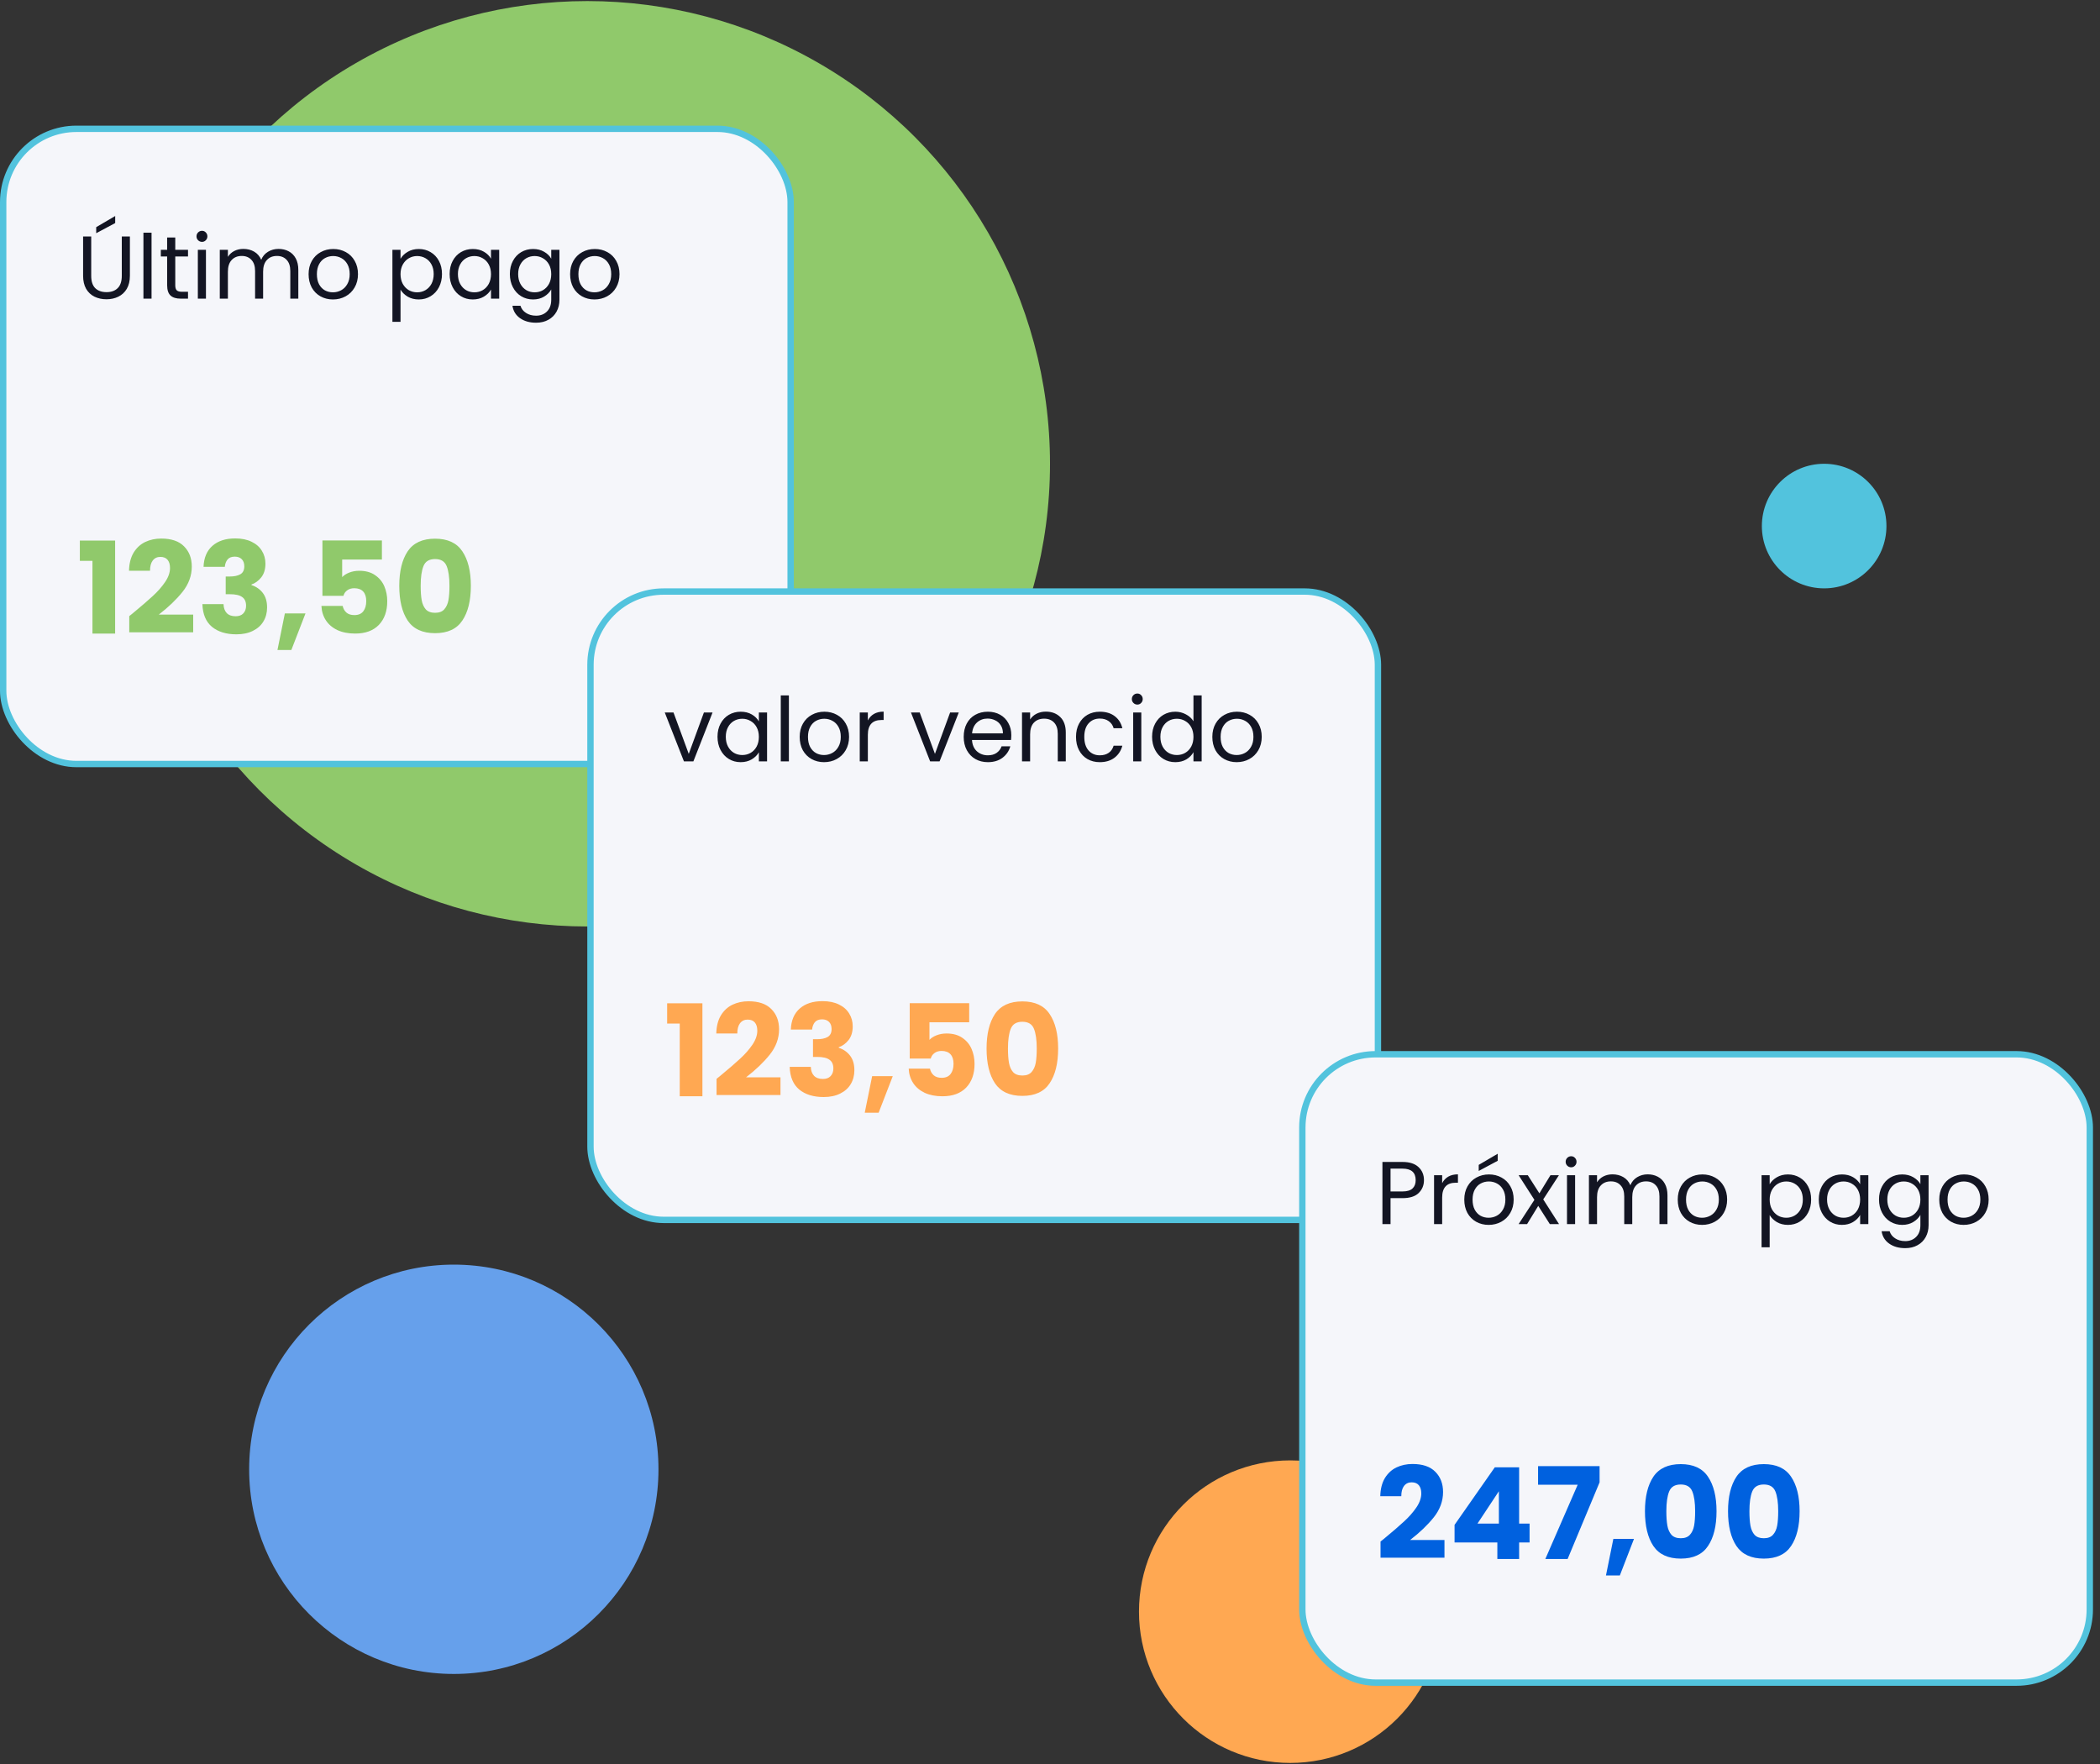 <svg width="500" height="420" viewBox="0 0 500 420" fill="none" xmlns="http://www.w3.org/2000/svg">
<rect x="0" y="0" width="500" height="420" fill="#333333" stroke="none"/>
<ellipse cx="139.831" cy="110.423" rx="110.17" ry="110.169" fill="#90C96B"/>
<circle cx="108.051" cy="349.83" r="48.729" fill="#66A0EB"/>
<circle cx="307.203" cy="383.729" r="36.017" fill="#FFA852"/>
<ellipse cx="434.322" cy="125.254" rx="14.831" ry="14.831" fill="#52C3DD"/>
<rect x="0.758" y="30.672" width="187.49" height="151.238" rx="17.435" fill="#F5F6FA"/>
<rect x="0.758" y="30.672" width="187.49" height="151.238" rx="17.435" stroke="#52C3DD" stroke-width="1.516"/>
<path d="M21.717 56.313V65.674C21.717 66.99 22.035 67.966 22.672 68.603C23.323 69.24 24.221 69.558 25.367 69.558C26.5 69.558 27.384 69.24 28.021 68.603C28.672 67.966 28.997 66.99 28.997 65.674V56.313H30.928V65.653C30.928 66.884 30.681 67.924 30.186 68.773C29.69 69.608 29.018 70.23 28.169 70.641C27.334 71.051 26.393 71.256 25.346 71.256C24.299 71.256 23.351 71.051 22.502 70.641C21.667 70.23 21.002 69.608 20.507 68.773C20.026 67.924 19.785 66.884 19.785 65.653V56.313H21.717ZM27.426 53.108L22.905 55.528V54.085L27.426 51.432V53.108ZM36.082 55.401V71.107H34.151V55.401H36.082ZM41.73 61.068V67.924C41.73 68.49 41.85 68.893 42.091 69.133C42.331 69.36 42.749 69.473 43.343 69.473H44.765V71.107H43.025C41.949 71.107 41.143 70.86 40.605 70.365C40.067 69.869 39.799 69.056 39.799 67.924V61.068H38.292V59.476H39.799V56.547H41.73V59.476H44.765V61.068H41.73ZM48.103 57.587C47.735 57.587 47.424 57.459 47.169 57.205C46.914 56.95 46.787 56.639 46.787 56.271C46.787 55.903 46.914 55.592 47.169 55.337C47.424 55.082 47.735 54.955 48.103 54.955C48.457 54.955 48.754 55.082 48.995 55.337C49.249 55.592 49.377 55.903 49.377 56.271C49.377 56.639 49.249 56.95 48.995 57.205C48.754 57.459 48.457 57.587 48.103 57.587ZM49.037 59.476V71.107H47.106V59.476H49.037ZM66.317 59.264C67.222 59.264 68.029 59.455 68.736 59.837C69.444 60.205 70.003 60.764 70.413 61.514C70.823 62.264 71.028 63.176 71.028 64.252V71.107H69.118V64.528C69.118 63.367 68.828 62.483 68.248 61.874C67.682 61.252 66.911 60.941 65.934 60.941C64.93 60.941 64.13 61.266 63.536 61.917C62.942 62.554 62.645 63.48 62.645 64.697V71.107H60.734V64.528C60.734 63.367 60.444 62.483 59.864 61.874C59.298 61.252 58.527 60.941 57.55 60.941C56.546 60.941 55.746 61.266 55.152 61.917C54.558 62.554 54.261 63.48 54.261 64.697V71.107H52.329V59.476H54.261V61.153C54.642 60.544 55.152 60.077 55.789 59.752C56.44 59.426 57.154 59.264 57.932 59.264C58.909 59.264 59.772 59.483 60.522 59.922C61.272 60.36 61.831 61.004 62.199 61.853C62.524 61.032 63.062 60.396 63.812 59.943C64.562 59.49 65.397 59.264 66.317 59.264ZM79.27 71.298C78.18 71.298 77.19 71.051 76.298 70.556C75.421 70.06 74.728 69.36 74.218 68.454C73.723 67.534 73.475 66.473 73.475 65.27C73.475 64.082 73.73 63.035 74.239 62.129C74.763 61.209 75.47 60.509 76.362 60.028C77.253 59.532 78.251 59.285 79.355 59.285C80.458 59.285 81.456 59.532 82.347 60.028C83.239 60.509 83.939 61.202 84.449 62.108C84.972 63.014 85.234 64.068 85.234 65.27C85.234 66.473 84.965 67.534 84.427 68.454C83.904 69.36 83.189 70.06 82.284 70.556C81.378 71.051 80.373 71.298 79.27 71.298ZM79.27 69.6C79.963 69.6 80.614 69.438 81.222 69.112C81.831 68.787 82.319 68.299 82.687 67.648C83.069 66.997 83.26 66.204 83.26 65.27C83.26 64.337 83.076 63.544 82.708 62.893C82.34 62.242 81.859 61.761 81.265 61.45C80.671 61.124 80.027 60.962 79.333 60.962C78.626 60.962 77.975 61.124 77.381 61.45C76.8 61.761 76.334 62.242 75.98 62.893C75.626 63.544 75.449 64.337 75.449 65.27C75.449 66.219 75.619 67.018 75.959 67.669C76.312 68.32 76.779 68.808 77.359 69.133C77.94 69.445 78.576 69.6 79.27 69.6ZM95.364 61.62C95.746 60.955 96.312 60.403 97.062 59.964C97.826 59.511 98.71 59.285 99.715 59.285C100.748 59.285 101.682 59.532 102.517 60.028C103.366 60.523 104.031 61.224 104.512 62.129C104.993 63.021 105.234 64.061 105.234 65.249C105.234 66.424 104.993 67.471 104.512 68.391C104.031 69.31 103.366 70.025 102.517 70.534C101.682 71.044 100.748 71.298 99.715 71.298C98.725 71.298 97.847 71.079 97.083 70.641C96.333 70.188 95.76 69.629 95.364 68.964V76.626H93.432V59.476H95.364V61.62ZM103.26 65.249C103.26 64.372 103.083 63.608 102.729 62.957C102.375 62.306 101.894 61.811 101.286 61.471C100.691 61.132 100.033 60.962 99.312 60.962C98.604 60.962 97.946 61.139 97.338 61.492C96.743 61.832 96.262 62.334 95.894 62.999C95.541 63.65 95.364 64.407 95.364 65.27C95.364 66.148 95.541 66.919 95.894 67.584C96.262 68.235 96.743 68.737 97.338 69.091C97.946 69.431 98.604 69.6 99.312 69.6C100.033 69.6 100.691 69.431 101.286 69.091C101.894 68.737 102.375 68.235 102.729 67.584C103.083 66.919 103.26 66.141 103.26 65.249ZM107.054 65.249C107.054 64.061 107.295 63.021 107.776 62.129C108.257 61.224 108.915 60.523 109.75 60.028C110.599 59.532 111.54 59.285 112.573 59.285C113.592 59.285 114.476 59.504 115.226 59.943C115.976 60.382 116.535 60.933 116.903 61.599V59.476H118.856V71.107H116.903V68.942C116.521 69.622 115.948 70.188 115.184 70.641C114.434 71.079 113.556 71.298 112.552 71.298C111.519 71.298 110.585 71.044 109.75 70.534C108.915 70.025 108.257 69.31 107.776 68.391C107.295 67.471 107.054 66.424 107.054 65.249ZM116.903 65.27C116.903 64.393 116.726 63.629 116.372 62.978C116.018 62.327 115.537 61.832 114.929 61.492C114.335 61.139 113.677 60.962 112.955 60.962C112.233 60.962 111.575 61.132 110.981 61.471C110.387 61.811 109.913 62.306 109.559 62.957C109.205 63.608 109.028 64.372 109.028 65.249C109.028 66.141 109.205 66.919 109.559 67.584C109.913 68.235 110.387 68.737 110.981 69.091C111.575 69.431 112.233 69.6 112.955 69.6C113.677 69.6 114.335 69.431 114.929 69.091C115.537 68.737 116.018 68.235 116.372 67.584C116.726 66.919 116.903 66.148 116.903 65.27ZM126.917 59.285C127.921 59.285 128.799 59.504 129.548 59.943C130.313 60.382 130.879 60.933 131.247 61.599V59.476H133.199V71.362C133.199 72.423 132.973 73.364 132.52 74.185C132.067 75.02 131.416 75.671 130.567 76.138C129.732 76.605 128.756 76.838 127.638 76.838C126.11 76.838 124.836 76.477 123.818 75.756C122.799 75.034 122.197 74.051 122.014 72.805H123.924C124.136 73.513 124.575 74.079 125.24 74.504C125.905 74.942 126.704 75.162 127.638 75.162C128.699 75.162 129.563 74.829 130.228 74.164C130.907 73.499 131.247 72.565 131.247 71.362V68.921C130.864 69.6 130.298 70.166 129.548 70.619C128.799 71.072 127.921 71.298 126.917 71.298C125.884 71.298 124.943 71.044 124.094 70.534C123.259 70.025 122.601 69.31 122.12 68.391C121.639 67.471 121.398 66.424 121.398 65.249C121.398 64.061 121.639 63.021 122.12 62.129C122.601 61.224 123.259 60.523 124.094 60.028C124.943 59.532 125.884 59.285 126.917 59.285ZM131.247 65.27C131.247 64.393 131.07 63.629 130.716 62.978C130.362 62.327 129.881 61.832 129.273 61.492C128.678 61.139 128.02 60.962 127.299 60.962C126.577 60.962 125.919 61.132 125.325 61.471C124.73 61.811 124.256 62.306 123.903 62.957C123.549 63.608 123.372 64.372 123.372 65.249C123.372 66.141 123.549 66.919 123.903 67.584C124.256 68.235 124.73 68.737 125.325 69.091C125.919 69.431 126.577 69.6 127.299 69.6C128.02 69.6 128.678 69.431 129.273 69.091C129.881 68.737 130.362 68.235 130.716 67.584C131.07 66.919 131.247 66.148 131.247 65.27ZM141.536 71.298C140.447 71.298 139.456 71.051 138.565 70.556C137.687 70.06 136.994 69.36 136.485 68.454C135.989 67.534 135.742 66.473 135.742 65.27C135.742 64.082 135.996 63.035 136.506 62.129C137.029 61.209 137.737 60.509 138.628 60.028C139.52 59.532 140.517 59.285 141.621 59.285C142.725 59.285 143.722 59.532 144.614 60.028C145.505 60.509 146.206 61.202 146.715 62.108C147.239 63.014 147.5 64.068 147.5 65.27C147.5 66.473 147.232 67.534 146.694 68.454C146.17 69.36 145.456 70.06 144.55 70.556C143.645 71.051 142.64 71.298 141.536 71.298ZM141.536 69.6C142.23 69.6 142.88 69.438 143.489 69.112C144.097 68.787 144.586 68.299 144.953 67.648C145.335 66.997 145.527 66.204 145.527 65.27C145.527 64.337 145.343 63.544 144.975 62.893C144.607 62.242 144.126 61.761 143.531 61.45C142.937 61.124 142.293 60.962 141.6 60.962C140.892 60.962 140.241 61.124 139.647 61.45C139.067 61.761 138.6 62.242 138.246 62.893C137.892 63.544 137.716 64.337 137.716 65.27C137.716 66.219 137.885 67.018 138.225 67.669C138.579 68.32 139.046 68.808 139.626 69.133C140.206 69.445 140.843 69.6 141.536 69.6Z" fill="#131523"/>
<path d="M19.012 133.534V128.713H27.411V150.848H22.014V133.534H19.012ZM30.776 146.694C31.463 146.148 31.777 145.895 31.716 145.936C33.697 144.298 35.254 142.954 36.386 141.903C37.538 140.852 38.508 139.75 39.297 138.598C40.085 137.445 40.479 136.323 40.479 135.232C40.479 134.403 40.287 133.756 39.903 133.291C39.519 132.826 38.943 132.594 38.175 132.594C37.407 132.594 36.8 132.887 36.355 133.473C35.931 134.039 35.719 134.848 35.719 135.899H30.716C30.756 134.181 31.12 132.745 31.807 131.593C32.515 130.441 33.434 129.592 34.566 129.046C35.719 128.5 36.992 128.228 38.387 128.228C40.793 128.228 42.602 128.844 43.815 130.077C45.048 131.31 45.664 132.917 45.664 134.898C45.664 137.061 44.926 139.073 43.451 140.932C41.975 142.772 40.095 144.571 37.811 146.33H45.998V150.544H30.776V146.694ZM48.463 134.959C48.544 132.796 49.251 131.128 50.585 129.956C51.919 128.783 53.729 128.197 56.013 128.197C57.529 128.197 58.823 128.46 59.894 128.986C60.986 129.511 61.804 130.229 62.35 131.138C62.916 132.048 63.199 133.069 63.199 134.201C63.199 135.535 62.865 136.627 62.199 137.476C61.531 138.305 60.753 138.871 59.864 139.174V139.295C61.016 139.679 61.926 140.316 62.593 141.205C63.26 142.095 63.593 143.237 63.593 144.632C63.593 145.885 63.3 146.997 62.714 147.967C62.148 148.917 61.309 149.665 60.197 150.211C59.106 150.757 57.802 151.03 56.286 151.03C53.86 151.03 51.919 150.433 50.464 149.241C49.029 148.048 48.271 146.249 48.19 143.843H53.223C53.243 144.733 53.496 145.44 53.981 145.966C54.466 146.471 55.174 146.724 56.104 146.724C56.892 146.724 57.499 146.502 57.923 146.057C58.368 145.592 58.59 144.985 58.59 144.237C58.59 143.267 58.277 142.57 57.65 142.145C57.044 141.701 56.063 141.478 54.709 141.478H53.739V137.263H54.709C55.74 137.263 56.569 137.092 57.195 136.748C57.842 136.384 58.166 135.747 58.166 134.838C58.166 134.11 57.964 133.544 57.559 133.14C57.155 132.735 56.599 132.533 55.892 132.533C55.123 132.533 54.547 132.766 54.163 133.231C53.799 133.696 53.587 134.272 53.526 134.959H48.463ZM72.734 146.057L69.369 154.759H66.064L67.822 146.057H72.734ZM90.931 133.231H81.47V137.415C81.875 136.97 82.441 136.606 83.168 136.323C83.896 136.04 84.684 135.899 85.534 135.899C87.05 135.899 88.303 136.243 89.293 136.93C90.304 137.617 91.042 138.507 91.507 139.598C91.972 140.69 92.204 141.872 92.204 143.146C92.204 145.511 91.537 147.391 90.203 148.786C88.869 150.16 86.989 150.848 84.563 150.848C82.946 150.848 81.541 150.575 80.349 150.029C79.156 149.463 78.236 148.685 77.589 147.694C76.942 146.704 76.589 145.562 76.528 144.268H81.592C81.713 144.894 82.006 145.42 82.471 145.845C82.936 146.249 83.573 146.451 84.381 146.451C85.331 146.451 86.039 146.148 86.504 145.541C86.969 144.935 87.201 144.126 87.201 143.116C87.201 142.125 86.959 141.367 86.474 140.841C85.988 140.316 85.281 140.053 84.351 140.053C83.664 140.053 83.098 140.225 82.653 140.569C82.208 140.892 81.915 141.327 81.774 141.872H76.77V128.682H90.931V133.231ZM95.066 139.477C95.066 136 95.734 133.261 97.068 131.26C98.422 129.258 100.595 128.258 103.587 128.258C106.579 128.258 108.742 129.258 110.076 131.26C111.43 133.261 112.107 136 112.107 139.477C112.107 142.994 111.43 145.754 110.076 147.755C108.742 149.756 106.579 150.757 103.587 150.757C100.595 150.757 98.422 149.756 97.068 147.755C95.734 145.754 95.066 142.994 95.066 139.477ZM107.013 139.477C107.013 137.435 106.791 135.869 106.346 134.777C105.901 133.665 104.982 133.109 103.587 133.109C102.192 133.109 101.272 133.665 100.828 134.777C100.383 135.869 100.161 137.435 100.161 139.477C100.161 140.852 100.241 141.994 100.403 142.903C100.565 143.793 100.888 144.52 101.373 145.086C101.879 145.632 102.617 145.905 103.587 145.905C104.557 145.905 105.285 145.632 105.77 145.086C106.275 144.52 106.609 143.793 106.771 142.903C106.932 141.994 107.013 140.852 107.013 139.477Z" fill="#90C96B"/>
<rect x="140.589" y="140.842" width="187.49" height="149.61" rx="17.435" fill="#F5F6FA"/>
<rect x="140.589" y="140.842" width="187.49" height="149.61" rx="17.435" stroke="#52C3DD" stroke-width="1.516"/>
<path d="M163.988 179.494L167.597 169.646H169.655L165.092 181.277H162.842L158.279 169.646H160.359L163.988 179.494ZM170.834 175.419C170.834 174.231 171.075 173.19 171.556 172.299C172.037 171.393 172.695 170.693 173.53 170.198C174.379 169.702 175.32 169.455 176.353 169.455C177.372 169.455 178.256 169.674 179.006 170.113C179.756 170.551 180.315 171.103 180.683 171.768V169.646H182.636V181.277H180.683V179.112C180.301 179.792 179.728 180.358 178.964 180.81C178.214 181.249 177.336 181.468 176.332 181.468C175.299 181.468 174.365 181.214 173.53 180.704C172.695 180.195 172.037 179.48 171.556 178.561C171.075 177.641 170.834 176.594 170.834 175.419ZM180.683 175.44C180.683 174.563 180.506 173.799 180.152 173.148C179.799 172.497 179.317 172.002 178.709 171.662C178.115 171.309 177.457 171.132 176.735 171.132C176.013 171.132 175.355 171.301 174.761 171.641C174.167 171.981 173.693 172.476 173.339 173.127C172.985 173.778 172.808 174.542 172.808 175.419C172.808 176.311 172.985 177.089 173.339 177.754C173.693 178.405 174.167 178.907 174.761 179.261C175.355 179.601 176.013 179.77 176.735 179.77C177.457 179.77 178.115 179.601 178.709 179.261C179.317 178.907 179.799 178.405 180.152 177.754C180.506 177.089 180.683 176.318 180.683 175.44ZM187.831 165.571V181.277H185.9V165.571H187.831ZM196.196 181.468C195.106 181.468 194.116 181.221 193.224 180.725C192.347 180.23 191.654 179.53 191.144 178.624C190.649 177.704 190.401 176.643 190.401 175.44C190.401 174.252 190.656 173.205 191.166 172.299C191.689 171.379 192.397 170.679 193.288 170.198C194.18 169.702 195.177 169.455 196.281 169.455C197.385 169.455 198.382 169.702 199.274 170.198C200.165 170.679 200.866 171.372 201.375 172.278C201.899 173.183 202.16 174.238 202.16 175.44C202.16 176.643 201.891 177.704 201.354 178.624C200.83 179.53 200.116 180.23 199.21 180.725C198.304 181.221 197.3 181.468 196.196 181.468ZM196.196 179.77C196.889 179.77 197.54 179.608 198.149 179.282C198.757 178.957 199.245 178.469 199.613 177.818C199.995 177.167 200.186 176.374 200.186 175.44C200.186 174.506 200.002 173.714 199.634 173.063C199.267 172.412 198.785 171.931 198.191 171.62C197.597 171.294 196.953 171.132 196.26 171.132C195.552 171.132 194.901 171.294 194.307 171.62C193.727 171.931 193.26 172.412 192.906 173.063C192.552 173.714 192.375 174.506 192.375 175.44C192.375 176.388 192.545 177.188 192.885 177.839C193.239 178.49 193.706 178.978 194.286 179.303C194.866 179.615 195.503 179.77 196.196 179.77ZM206.631 171.535C206.971 170.87 207.452 170.353 208.075 169.985C208.711 169.618 209.483 169.434 210.388 169.434V171.429H209.879C207.714 171.429 206.631 172.603 206.631 174.952V181.277H204.7V169.646H206.631V171.535ZM222.607 179.494L226.215 169.646H228.274L223.71 181.277H221.46L216.897 169.646H218.977L222.607 179.494ZM240.787 175.016C240.787 175.384 240.766 175.773 240.723 176.183H231.427C231.497 177.329 231.887 178.228 232.594 178.879C233.316 179.516 234.186 179.834 235.205 179.834C236.04 179.834 236.733 179.643 237.285 179.261C237.851 178.865 238.247 178.341 238.474 177.69H240.554C240.242 178.808 239.62 179.721 238.686 180.428C237.752 181.122 236.592 181.468 235.205 181.468C234.101 181.468 233.111 181.221 232.233 180.725C231.37 180.23 230.691 179.53 230.196 178.624C229.7 177.704 229.453 176.643 229.453 175.44C229.453 174.238 229.693 173.183 230.174 172.278C230.656 171.372 231.328 170.679 232.191 170.198C233.068 169.702 234.073 169.455 235.205 169.455C236.309 169.455 237.285 169.695 238.134 170.177C238.983 170.658 239.634 171.323 240.087 172.172C240.554 173.007 240.787 173.955 240.787 175.016ZM238.792 174.613C238.792 173.877 238.629 173.247 238.304 172.724C237.978 172.186 237.533 171.783 236.967 171.514C236.415 171.231 235.799 171.089 235.12 171.089C234.144 171.089 233.309 171.4 232.615 172.023C231.936 172.646 231.547 173.509 231.448 174.613H238.792ZM249.004 169.434C250.419 169.434 251.565 169.865 252.442 170.728C253.32 171.577 253.758 172.808 253.758 174.422V181.277H251.848V174.697C251.848 173.537 251.558 172.653 250.978 172.044C250.398 171.422 249.605 171.11 248.6 171.11C247.582 171.11 246.768 171.429 246.16 172.066C245.565 172.702 245.268 173.629 245.268 174.846V181.277H243.337V169.646H245.268V171.301C245.65 170.707 246.167 170.247 246.818 169.922C247.483 169.596 248.211 169.434 249.004 169.434ZM256.192 175.44C256.192 174.238 256.432 173.19 256.913 172.299C257.394 171.393 258.06 170.693 258.909 170.198C259.772 169.702 260.755 169.455 261.859 169.455C263.288 169.455 264.462 169.802 265.382 170.495C266.316 171.188 266.932 172.15 267.229 173.382H265.149C264.951 172.674 264.562 172.115 263.981 171.705C263.415 171.294 262.708 171.089 261.859 171.089C260.755 171.089 259.864 171.471 259.184 172.235C258.505 172.985 258.166 174.054 258.166 175.44C258.166 176.841 258.505 177.924 259.184 178.688C259.864 179.452 260.755 179.834 261.859 179.834C262.708 179.834 263.415 179.636 263.981 179.24C264.547 178.844 264.937 178.277 265.149 177.542H267.229C266.918 178.73 266.295 179.685 265.361 180.407C264.427 181.115 263.26 181.468 261.859 181.468C260.755 181.468 259.772 181.221 258.909 180.725C258.06 180.23 257.394 179.53 256.913 178.624C256.432 177.719 256.192 176.657 256.192 175.44ZM270.804 167.757C270.436 167.757 270.124 167.629 269.87 167.375C269.615 167.12 269.488 166.809 269.488 166.441C269.488 166.073 269.615 165.762 269.87 165.507C270.124 165.252 270.436 165.125 270.804 165.125C271.157 165.125 271.455 165.252 271.695 165.507C271.95 165.762 272.077 166.073 272.077 166.441C272.077 166.809 271.95 167.12 271.695 167.375C271.455 167.629 271.157 167.757 270.804 167.757ZM271.738 169.646V181.277H269.806V169.646H271.738ZM274.308 175.419C274.308 174.231 274.548 173.19 275.029 172.299C275.511 171.393 276.169 170.693 277.003 170.198C277.852 169.702 278.8 169.455 279.848 169.455C280.753 169.455 281.595 169.667 282.373 170.092C283.152 170.502 283.746 171.047 284.156 171.726V165.571H286.109V181.277H284.156V179.091C283.774 179.784 283.208 180.358 282.458 180.81C281.708 181.249 280.831 181.468 279.826 181.468C278.793 181.468 277.852 181.214 277.003 180.704C276.169 180.195 275.511 179.48 275.029 178.561C274.548 177.641 274.308 176.594 274.308 175.419ZM284.156 175.44C284.156 174.563 283.979 173.799 283.626 173.148C283.272 172.497 282.791 172.002 282.182 171.662C281.588 171.309 280.93 171.132 280.208 171.132C279.487 171.132 278.829 171.301 278.234 171.641C277.64 171.981 277.166 172.476 276.812 173.127C276.459 173.778 276.282 174.542 276.282 175.419C276.282 176.311 276.459 177.089 276.812 177.754C277.166 178.405 277.64 178.907 278.234 179.261C278.829 179.601 279.487 179.77 280.208 179.77C280.93 179.77 281.588 179.601 282.182 179.261C282.791 178.907 283.272 178.405 283.626 177.754C283.979 177.089 284.156 176.318 284.156 175.44ZM294.446 181.468C293.356 181.468 292.366 181.221 291.474 180.725C290.597 180.23 289.904 179.53 289.394 178.624C288.899 177.704 288.651 176.643 288.651 175.44C288.651 174.252 288.906 173.205 289.416 172.299C289.939 171.379 290.647 170.679 291.538 170.198C292.43 169.702 293.427 169.455 294.531 169.455C295.635 169.455 296.632 169.702 297.524 170.198C298.415 170.679 299.116 171.372 299.625 172.278C300.149 173.183 300.41 174.238 300.41 175.44C300.41 176.643 300.141 177.704 299.604 178.624C299.08 179.53 298.366 180.23 297.46 180.725C296.554 181.221 295.55 181.468 294.446 181.468ZM294.446 179.77C295.139 179.77 295.79 179.608 296.399 179.282C297.007 178.957 297.495 178.469 297.863 177.818C298.245 177.167 298.436 176.374 298.436 175.44C298.436 174.506 298.252 173.714 297.884 173.063C297.517 172.412 297.035 171.931 296.441 171.62C295.847 171.294 295.203 171.132 294.51 171.132C293.802 171.132 293.151 171.294 292.557 171.62C291.977 171.931 291.51 172.412 291.156 173.063C290.802 173.714 290.625 174.506 290.625 175.44C290.625 176.388 290.795 177.188 291.135 177.839C291.489 178.49 291.956 178.978 292.536 179.303C293.116 179.615 293.753 179.77 294.446 179.77Z" fill="#131523"/>
<path d="M158.843 243.704V238.883H167.242V261.018H161.844V243.704H158.843ZM170.607 256.863C171.294 256.318 171.607 256.065 171.547 256.105C173.528 254.468 175.084 253.124 176.216 252.073C177.369 251.021 178.339 249.92 179.127 248.768C179.916 247.615 180.31 246.493 180.31 245.402C180.31 244.573 180.118 243.926 179.734 243.461C179.35 242.996 178.773 242.764 178.005 242.764C177.237 242.764 176.631 243.057 176.186 243.643C175.762 244.209 175.549 245.018 175.549 246.069H170.546C170.587 244.351 170.95 242.915 171.638 241.763C172.345 240.611 173.265 239.762 174.397 239.216C175.549 238.67 176.823 238.397 178.218 238.397C180.623 238.397 182.432 239.014 183.645 240.247C184.878 241.48 185.495 243.087 185.495 245.068C185.495 247.231 184.757 249.243 183.281 251.102C181.806 252.942 179.926 254.741 177.641 256.5H185.828V260.714H170.607V256.863ZM188.293 245.129C188.374 242.966 189.082 241.298 190.416 240.126C191.75 238.953 193.559 238.367 195.843 238.367C197.359 238.367 198.653 238.63 199.725 239.156C200.816 239.681 201.635 240.399 202.181 241.308C202.747 242.218 203.03 243.239 203.03 244.371C203.03 245.705 202.696 246.797 202.029 247.646C201.362 248.474 200.584 249.04 199.694 249.344V249.465C200.846 249.849 201.756 250.486 202.423 251.375C203.09 252.265 203.424 253.407 203.424 254.802C203.424 256.055 203.131 257.167 202.545 258.137C201.978 259.087 201.14 259.835 200.028 260.381C198.936 260.927 197.632 261.2 196.116 261.2C193.691 261.2 191.75 260.603 190.294 259.411C188.859 258.218 188.101 256.419 188.02 254.013H193.054C193.074 254.903 193.327 255.61 193.812 256.136C194.297 256.641 195.004 256.894 195.934 256.894C196.723 256.894 197.329 256.671 197.754 256.227C198.198 255.762 198.421 255.155 198.421 254.407C198.421 253.437 198.107 252.74 197.481 252.315C196.874 251.87 195.894 251.648 194.54 251.648H193.569V247.433H194.54C195.57 247.433 196.399 247.262 197.026 246.918C197.673 246.554 197.996 245.917 197.996 245.008C197.996 244.28 197.794 243.714 197.39 243.31C196.985 242.905 196.43 242.703 195.722 242.703C194.954 242.703 194.378 242.936 193.994 243.401C193.63 243.866 193.418 244.442 193.357 245.129H188.293ZM212.565 256.227L209.199 264.929H205.894L207.653 256.227H212.565ZM230.761 243.401H221.301V247.585C221.705 247.14 222.271 246.776 222.999 246.493C223.727 246.21 224.515 246.069 225.364 246.069C226.88 246.069 228.133 246.413 229.124 247.1C230.135 247.787 230.873 248.677 231.337 249.768C231.802 250.86 232.035 252.042 232.035 253.316C232.035 255.681 231.368 257.561 230.034 258.956C228.699 260.33 226.82 261.018 224.394 261.018C222.777 261.018 221.372 260.745 220.179 260.199C218.986 259.633 218.067 258.855 217.42 257.864C216.773 256.874 216.419 255.731 216.358 254.438H221.422C221.544 255.064 221.837 255.59 222.302 256.014C222.767 256.419 223.403 256.621 224.212 256.621C225.162 256.621 225.869 256.318 226.334 255.711C226.799 255.105 227.032 254.296 227.032 253.285C227.032 252.295 226.789 251.537 226.304 251.011C225.819 250.486 225.111 250.223 224.182 250.223C223.494 250.223 222.928 250.395 222.484 250.738C222.039 251.062 221.746 251.497 221.604 252.042H216.601V238.852H230.761V243.401ZM234.897 249.647C234.897 246.17 235.564 243.431 236.898 241.43C238.253 239.428 240.426 238.428 243.417 238.428C246.409 238.428 248.572 239.428 249.906 241.43C251.261 243.431 251.938 246.17 251.938 249.647C251.938 253.164 251.261 255.924 249.906 257.925C248.572 259.926 246.409 260.927 243.417 260.927C240.426 260.927 238.253 259.926 236.898 257.925C235.564 255.924 234.897 253.164 234.897 249.647ZM246.844 249.647C246.844 247.605 246.621 246.039 246.177 244.947C245.732 243.835 244.812 243.279 243.417 243.279C242.023 243.279 241.103 243.835 240.658 244.947C240.213 246.039 239.991 247.605 239.991 249.647C239.991 251.021 240.072 252.164 240.234 253.073C240.395 253.963 240.719 254.69 241.204 255.256C241.709 255.802 242.447 256.075 243.417 256.075C244.388 256.075 245.115 255.802 245.601 255.256C246.106 254.69 246.44 253.963 246.601 253.073C246.763 252.164 246.844 251.021 246.844 249.647Z" fill="#FFA852"/>
<rect x="310.08" y="251.013" width="187.49" height="149.61" rx="17.435" fill="#F5F6FA"/>
<rect x="310.08" y="251.013" width="187.49" height="149.61" rx="17.435" stroke="#52C3DD" stroke-width="1.516"/>
<path d="M339.041 280.984C339.041 282.215 338.616 283.241 337.767 284.062C336.933 284.868 335.652 285.272 333.926 285.272H331.081V291.448H329.15V276.654H333.926C335.595 276.654 336.862 277.057 337.725 277.864C338.602 278.671 339.041 279.711 339.041 280.984ZM333.926 283.68C335.001 283.68 335.793 283.446 336.303 282.979C336.812 282.512 337.067 281.847 337.067 280.984C337.067 279.159 336.02 278.246 333.926 278.246H331.081V283.68H333.926ZM343.373 281.706C343.713 281.041 344.194 280.524 344.816 280.156C345.453 279.788 346.224 279.605 347.13 279.605V281.6H346.621C344.456 281.6 343.373 282.774 343.373 285.123V291.448H341.442V279.817H343.373V281.706ZM354.432 291.639C353.343 291.639 352.352 291.392 351.461 290.896C350.584 290.401 349.89 289.701 349.381 288.795C348.886 287.875 348.638 286.814 348.638 285.611C348.638 284.423 348.893 283.376 349.402 282.47C349.926 281.55 350.633 280.85 351.525 280.369C352.416 279.873 353.414 279.626 354.517 279.626C355.621 279.626 356.619 279.873 357.51 280.369C358.402 280.85 359.102 281.543 359.611 282.449C360.135 283.354 360.397 284.409 360.397 285.611C360.397 286.814 360.128 287.875 359.59 288.795C359.067 289.701 358.352 290.401 357.446 290.896C356.541 291.392 355.536 291.639 354.432 291.639ZM354.432 289.941C355.126 289.941 355.777 289.779 356.385 289.453C356.994 289.128 357.482 288.639 357.85 287.989C358.232 287.338 358.423 286.545 358.423 285.611C358.423 284.677 358.239 283.885 357.871 283.234C357.503 282.583 357.022 282.102 356.428 281.791C355.833 281.465 355.19 281.303 354.496 281.303C353.789 281.303 353.138 281.465 352.543 281.791C351.963 282.102 351.496 282.583 351.143 283.234C350.789 283.885 350.612 284.677 350.612 285.611C350.612 286.559 350.782 287.359 351.121 288.01C351.475 288.661 351.942 289.149 352.522 289.474C353.102 289.786 353.739 289.941 354.432 289.941ZM356.597 276.378L352.076 278.798V277.355L356.597 274.701V276.378ZM369.007 291.448L366.248 287.118L363.594 291.448H361.578L365.335 285.675L361.578 279.817H363.764L366.523 284.126L369.155 279.817H371.172L367.436 285.569L371.193 291.448H369.007ZM374.091 277.928C373.723 277.928 373.411 277.8 373.157 277.546C372.902 277.291 372.775 276.98 372.775 276.612C372.775 276.244 372.902 275.933 373.157 275.678C373.411 275.423 373.723 275.296 374.091 275.296C374.444 275.296 374.742 275.423 374.982 275.678C375.237 275.933 375.364 276.244 375.364 276.612C375.364 276.98 375.237 277.291 374.982 277.546C374.742 277.8 374.444 277.928 374.091 277.928ZM375.025 279.817V291.448H373.093V279.817H375.025ZM392.304 279.605C393.21 279.605 394.016 279.796 394.724 280.178C395.431 280.546 395.99 281.104 396.4 281.854C396.811 282.604 397.016 283.517 397.016 284.592V291.448H395.106V284.868C395.106 283.708 394.816 282.824 394.235 282.215C393.669 281.593 392.898 281.281 391.922 281.281C390.917 281.281 390.118 281.607 389.523 282.258C388.929 282.894 388.632 283.821 388.632 285.038V291.448H386.722V284.868C386.722 283.708 386.432 282.824 385.851 282.215C385.285 281.593 384.514 281.281 383.538 281.281C382.533 281.281 381.734 281.607 381.139 282.258C380.545 282.894 380.248 283.821 380.248 285.038V291.448H378.316V279.817H380.248V281.494C380.63 280.885 381.139 280.418 381.776 280.093C382.427 279.767 383.142 279.605 383.92 279.605C384.896 279.605 385.759 279.824 386.509 280.263C387.259 280.701 387.818 281.345 388.186 282.194C388.512 281.373 389.049 280.737 389.799 280.284C390.549 279.831 391.384 279.605 392.304 279.605ZM405.257 291.639C404.168 291.639 403.177 291.392 402.286 290.896C401.408 290.401 400.715 289.701 400.206 288.795C399.71 287.875 399.463 286.814 399.463 285.611C399.463 284.423 399.717 283.376 400.227 282.47C400.75 281.55 401.458 280.85 402.349 280.369C403.241 279.873 404.238 279.626 405.342 279.626C406.446 279.626 407.443 279.873 408.335 280.369C409.226 280.85 409.927 281.543 410.436 282.449C410.96 283.354 411.221 284.409 411.221 285.611C411.221 286.814 410.953 287.875 410.415 288.795C409.891 289.701 409.177 290.401 408.271 290.896C407.366 291.392 406.361 291.639 405.257 291.639ZM405.257 289.941C405.951 289.941 406.601 289.779 407.21 289.453C407.818 289.128 408.307 288.639 408.674 287.989C409.056 287.338 409.248 286.545 409.248 285.611C409.248 284.677 409.064 283.885 408.696 283.234C408.328 282.583 407.847 282.102 407.252 281.791C406.658 281.465 406.014 281.303 405.321 281.303C404.613 281.303 403.962 281.465 403.368 281.791C402.788 282.102 402.321 282.583 401.967 283.234C401.613 283.885 401.437 284.677 401.437 285.611C401.437 286.559 401.606 287.359 401.946 288.01C402.3 288.661 402.767 289.149 403.347 289.474C403.927 289.786 404.564 289.941 405.257 289.941ZM421.351 281.961C421.733 281.295 422.299 280.744 423.049 280.305C423.813 279.852 424.698 279.626 425.702 279.626C426.735 279.626 427.669 279.873 428.504 280.369C429.353 280.864 430.018 281.564 430.499 282.47C430.98 283.361 431.221 284.401 431.221 285.59C431.221 286.765 430.98 287.812 430.499 288.731C430.018 289.651 429.353 290.366 428.504 290.875C427.669 291.385 426.735 291.639 425.702 291.639C424.712 291.639 423.835 291.42 423.071 290.981C422.321 290.528 421.747 289.97 421.351 289.304V296.967H419.42V279.817H421.351V281.961ZM429.247 285.59C429.247 284.713 429.07 283.949 428.716 283.298C428.363 282.647 427.882 282.152 427.273 281.812C426.679 281.472 426.021 281.303 425.299 281.303C424.592 281.303 423.934 281.479 423.325 281.833C422.731 282.173 422.25 282.675 421.882 283.34C421.528 283.991 421.351 284.748 421.351 285.611C421.351 286.489 421.528 287.26 421.882 287.925C422.25 288.576 422.731 289.078 423.325 289.432C423.934 289.771 424.592 289.941 425.299 289.941C426.021 289.941 426.679 289.771 427.273 289.432C427.882 289.078 428.363 288.576 428.716 287.925C429.07 287.26 429.247 286.482 429.247 285.59ZM433.042 285.59C433.042 284.401 433.282 283.361 433.763 282.47C434.245 281.564 434.903 280.864 435.737 280.369C436.586 279.873 437.527 279.626 438.56 279.626C439.579 279.626 440.464 279.845 441.214 280.284C441.963 280.722 442.522 281.274 442.89 281.939V279.817H444.843V291.448H442.89V289.283C442.508 289.962 441.935 290.528 441.171 290.981C440.421 291.42 439.544 291.639 438.539 291.639C437.506 291.639 436.572 291.385 435.737 290.875C434.903 290.366 434.245 289.651 433.763 288.731C433.282 287.812 433.042 286.765 433.042 285.59ZM442.89 285.611C442.89 284.734 442.713 283.97 442.36 283.319C442.006 282.668 441.525 282.173 440.916 281.833C440.322 281.479 439.664 281.303 438.942 281.303C438.221 281.303 437.563 281.472 436.968 281.812C436.374 282.152 435.9 282.647 435.546 283.298C435.193 283.949 435.016 284.713 435.016 285.59C435.016 286.482 435.193 287.26 435.546 287.925C435.9 288.576 436.374 289.078 436.968 289.432C437.563 289.771 438.221 289.941 438.942 289.941C439.664 289.941 440.322 289.771 440.916 289.432C441.525 289.078 442.006 288.576 442.36 287.925C442.713 287.26 442.89 286.489 442.89 285.611ZM452.904 279.626C453.909 279.626 454.786 279.845 455.536 280.284C456.3 280.722 456.866 281.274 457.234 281.939V279.817H459.187V291.703C459.187 292.764 458.96 293.705 458.507 294.526C458.055 295.361 457.404 296.012 456.555 296.479C455.72 296.946 454.744 297.179 453.626 297.179C452.097 297.179 450.824 296.818 449.805 296.097C448.786 295.375 448.185 294.391 448.001 293.146H449.911C450.123 293.854 450.562 294.42 451.227 294.844C451.892 295.283 452.692 295.502 453.626 295.502C454.687 295.502 455.55 295.17 456.215 294.505C456.894 293.84 457.234 292.906 457.234 291.703V289.262C456.852 289.941 456.286 290.507 455.536 290.96C454.786 291.413 453.909 291.639 452.904 291.639C451.871 291.639 450.93 291.385 450.081 290.875C449.246 290.366 448.588 289.651 448.107 288.731C447.626 287.812 447.385 286.765 447.385 285.59C447.385 284.401 447.626 283.361 448.107 282.47C448.588 281.564 449.246 280.864 450.081 280.369C450.93 279.873 451.871 279.626 452.904 279.626ZM457.234 285.611C457.234 284.734 457.057 283.97 456.703 283.319C456.35 282.668 455.868 282.173 455.26 281.833C454.666 281.479 454.008 281.303 453.286 281.303C452.564 281.303 451.906 281.472 451.312 281.812C450.718 282.152 450.244 282.647 449.89 283.298C449.536 283.949 449.359 284.713 449.359 285.59C449.359 286.482 449.536 287.26 449.89 287.925C450.244 288.576 450.718 289.078 451.312 289.432C451.906 289.771 452.564 289.941 453.286 289.941C454.008 289.941 454.666 289.771 455.26 289.432C455.868 289.078 456.35 288.576 456.703 287.925C457.057 287.26 457.234 286.489 457.234 285.611ZM467.524 291.639C466.434 291.639 465.444 291.392 464.552 290.896C463.675 290.401 462.981 289.701 462.472 288.795C461.977 287.875 461.729 286.814 461.729 285.611C461.729 284.423 461.984 283.376 462.493 282.47C463.017 281.55 463.724 280.85 464.616 280.369C465.507 279.873 466.505 279.626 467.609 279.626C468.712 279.626 469.71 279.873 470.601 280.369C471.493 280.85 472.193 281.543 472.703 282.449C473.226 283.354 473.488 284.409 473.488 285.611C473.488 286.814 473.219 287.875 472.681 288.795C472.158 289.701 471.443 290.401 470.538 290.896C469.632 291.392 468.627 291.639 467.524 291.639ZM467.524 289.941C468.217 289.941 468.868 289.779 469.476 289.453C470.085 289.128 470.573 288.639 470.941 287.989C471.323 287.338 471.514 286.545 471.514 285.611C471.514 284.677 471.33 283.885 470.962 283.234C470.594 282.583 470.113 282.102 469.519 281.791C468.924 281.465 468.281 281.303 467.587 281.303C466.88 281.303 466.229 281.465 465.635 281.791C465.054 282.102 464.587 282.583 464.234 283.234C463.88 283.885 463.703 284.677 463.703 285.611C463.703 286.559 463.873 287.359 464.212 288.01C464.566 288.661 465.033 289.149 465.613 289.474C466.193 289.786 466.83 289.941 467.524 289.941Z" fill="#131523"/>
<path d="M328.698 367.034C329.385 366.489 329.699 366.236 329.638 366.276C331.619 364.639 333.176 363.295 334.308 362.244C335.46 361.192 336.43 360.091 337.219 358.938C338.007 357.786 338.401 356.664 338.401 355.573C338.401 354.744 338.209 354.097 337.825 353.632C337.441 353.167 336.865 352.935 336.097 352.935C335.329 352.935 334.722 353.228 334.277 353.814C333.853 354.38 333.641 355.189 333.641 356.24H328.638C328.678 354.522 329.042 353.086 329.729 351.934C330.437 350.782 331.356 349.933 332.488 349.387C333.641 348.841 334.914 348.568 336.309 348.568C338.715 348.568 340.524 349.185 341.737 350.418C342.97 351.651 343.586 353.258 343.586 355.239C343.586 357.402 342.848 359.413 341.373 361.273C339.897 363.113 338.017 364.912 335.733 366.671H343.92V370.885H328.698V367.034ZM346.324 367.247V363.062L355.906 349.357H361.697V362.759H364.184V367.247H361.697V371.188H356.512V367.247H346.324ZM356.876 355.057L351.782 362.759H356.876V355.057ZM380.853 352.935L373.242 371.188H367.936L375.638 353.511H366.208V349.084H380.853V352.935ZM389.045 366.398L385.679 375.1H382.374L384.133 366.398H389.045ZM391.656 359.818C391.656 356.341 392.323 353.602 393.657 351.601C395.011 349.599 397.185 348.599 400.176 348.599C403.168 348.599 405.331 349.599 406.665 351.601C408.02 353.602 408.697 356.341 408.697 359.818C408.697 363.335 408.02 366.094 406.665 368.096C405.331 370.097 403.168 371.098 400.176 371.098C397.185 371.098 395.011 370.097 393.657 368.096C392.323 366.094 391.656 363.335 391.656 359.818ZM403.603 359.818C403.603 357.776 403.38 356.209 402.936 355.118C402.491 354.006 401.571 353.45 400.176 353.45C398.782 353.45 397.862 354.006 397.417 355.118C396.972 356.209 396.75 357.776 396.75 359.818C396.75 361.192 396.831 362.334 396.993 363.244C397.154 364.134 397.478 364.861 397.963 365.427C398.468 365.973 399.206 366.246 400.176 366.246C401.147 366.246 401.874 365.973 402.36 365.427C402.865 364.861 403.198 364.134 403.36 363.244C403.522 362.334 403.603 361.192 403.603 359.818ZM411.436 359.818C411.436 356.341 412.103 353.602 413.437 351.601C414.792 349.599 416.965 348.599 419.957 348.599C422.948 348.599 425.111 349.599 426.446 351.601C427.8 353.602 428.477 356.341 428.477 359.818C428.477 363.335 427.8 366.094 426.446 368.096C425.111 370.097 422.948 371.098 419.957 371.098C416.965 371.098 414.792 370.097 413.437 368.096C412.103 366.094 411.436 363.335 411.436 359.818ZM423.383 359.818C423.383 357.776 423.161 356.209 422.716 355.118C422.271 354.006 421.351 353.45 419.957 353.45C418.562 353.45 417.642 354.006 417.197 355.118C416.753 356.209 416.53 357.776 416.53 359.818C416.53 361.192 416.611 362.334 416.773 363.244C416.935 364.134 417.258 364.861 417.743 365.427C418.248 365.973 418.986 366.246 419.957 366.246C420.927 366.246 421.655 365.973 422.14 365.427C422.645 364.861 422.979 364.134 423.14 363.244C423.302 362.334 423.383 361.192 423.383 359.818Z" fill="#0061DF"/>
</svg>
